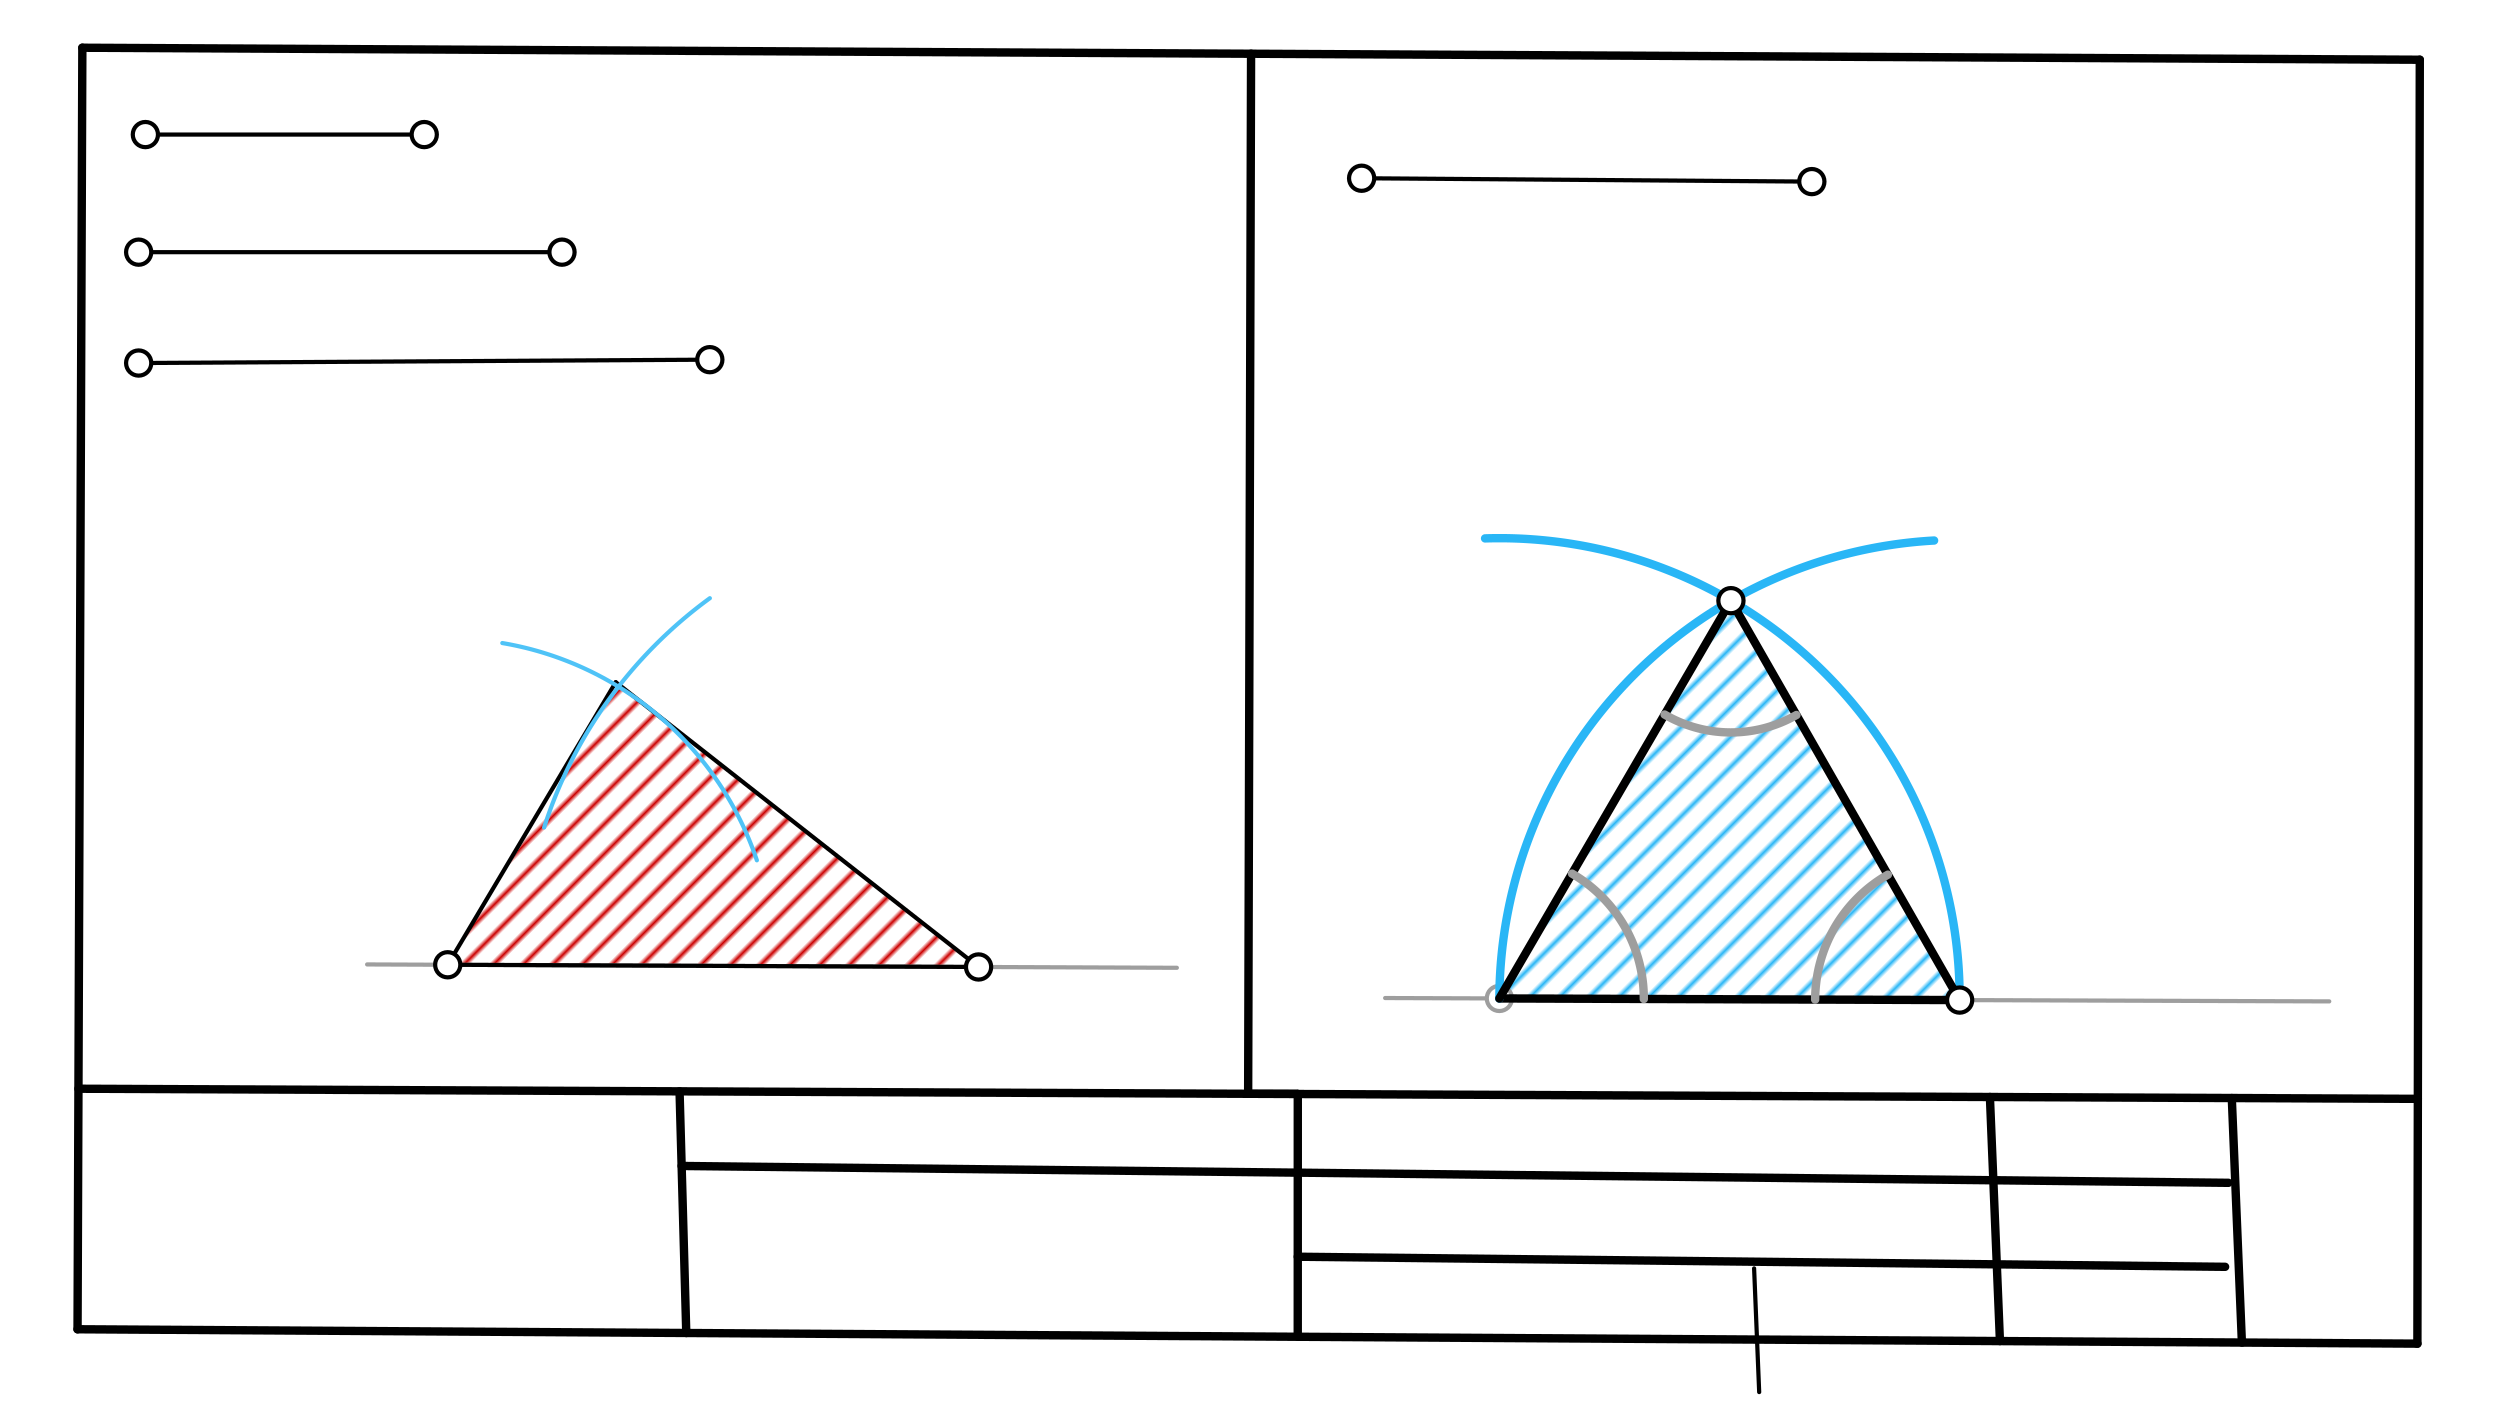 <svg xmlns="http://www.w3.org/2000/svg" class="svg--1it" height="100%" preserveAspectRatio="xMidYMid meet" viewBox="0 0 595.276 334.488" width="100%"><defs><marker id="marker-arrow" markerHeight="16" markerUnits="userSpaceOnUse" markerWidth="24" orient="auto-start-reverse" refX="24" refY="4" viewBox="0 0 24 8"><path d="M 0 0 L 24 4 L 0 8 z" stroke="inherit"></path></marker></defs><g class="aux-layer--1FB"><g class="element--2qn"><defs><pattern height="5" id="fill_61_32vr96__pattern-stripes" patternTransform="rotate(-45)" patternUnits="userSpaceOnUse" width="5"><rect fill="#CC0000" height="1" transform="translate(0,0)" width="5"></rect></pattern></defs><g fill="url(#fill_61_32vr96__pattern-stripes)"><path d="M 148.217 197.642 L 180.217 204.842 L 106.61 229.721 L 147.27 163.512 L 233.008 230.246 L 106.61 229.721 L 148.217 197.642 Z" stroke="none"></path></g></g><g class="element--2qn"><defs><pattern height="5" id="fill_101_b39h96__pattern-stripes" patternTransform="rotate(-45)" patternUnits="userSpaceOnUse" width="5"><rect fill="#29B6F6" height="1" transform="translate(0,0)" width="5"></rect></pattern></defs><g fill="url(#fill_101_b39h96__pattern-stripes)"><path d="M 399.417 196.842 L 416.217 195.242 L 357.019 237.738 L 412.153 143.023 L 466.612 238.128 L 357.019 237.738 L 399.417 196.842 Z" stroke="none"></path></g></g><g class="element--2qn"><line stroke="#000000" stroke-dasharray="none" stroke-linecap="round" stroke-width="1" x1="34.617" x2="101.017" y1="32.042" y2="32.042"></line></g><g class="element--2qn"><line stroke="#000000" stroke-dasharray="none" stroke-linecap="round" stroke-width="1" x1="33.017" x2="133.817" y1="60.042" y2="60.042"></line></g><g class="element--2qn"><line stroke="#000000" stroke-dasharray="none" stroke-linecap="round" stroke-width="1" x1="33.017" x2="169.017" y1="86.442" y2="85.642"></line></g><g class="element--2qn"><line stroke="#9E9E9E" stroke-dasharray="none" stroke-linecap="round" stroke-width="1" x1="87.417" x2="280.217" y1="229.642" y2="230.442"></line></g><g class="element--2qn"><line stroke="#000000" stroke-dasharray="none" stroke-linecap="round" stroke-width="1" x1="106.61" x2="146.617" y1="229.721" y2="162.442"></line></g><g class="element--2qn"><line stroke="#000000" stroke-dasharray="none" stroke-linecap="round" stroke-width="1" x1="146.617" x2="233.008" y1="162.442" y2="230.246"></line></g><g class="element--2qn"><line stroke="#000000" stroke-dasharray="none" stroke-linecap="round" stroke-width="1" x1="233.008" x2="106.61" y1="230.246" y2="229.721"></line></g><g class="element--2qn"><path d="M 169.017 142.442 A 108.648 108.648 0 0 0 129.562 197.028" fill="none" stroke="#4FC3F7" stroke-dasharray="none" stroke-linecap="round" stroke-width="1"></path></g><g class="element--2qn"><path d="M 180.217 204.842 A 77.698 77.698 0 0 0 119.612 153.119" fill="none" stroke="#4FC3F7" stroke-dasharray="none" stroke-linecap="round" stroke-width="1"></path></g><g class="element--2qn"><line stroke="#000000" stroke-dasharray="none" stroke-linecap="round" stroke-width="1" x1="324.217" x2="431.417" y1="42.442" y2="43.242"></line></g><g class="element--2qn"><line stroke="#9E9E9E" stroke-dasharray="none" stroke-linecap="round" stroke-width="1" x1="329.817" x2="554.617" y1="237.642" y2="238.442"></line></g><g class="element--2qn"><line stroke="#000000" stroke-dasharray="none" stroke-linecap="round" stroke-width="1" x1="417.67" x2="418.88" y1="302.026" y2="331.469"></line></g><g class="element--2qn"><circle cx="101.017" cy="32.042" r="3" stroke="#000000" stroke-width="1" fill="#ffffff"></circle>}</g><g class="element--2qn"><circle cx="34.617" cy="32.042" r="3" stroke="#000000" stroke-width="1" fill="#ffffff"></circle>}</g><g class="element--2qn"><circle cx="33.017" cy="60.042" r="3" stroke="#000000" stroke-width="1" fill="#ffffff"></circle>}</g><g class="element--2qn"><circle cx="133.817" cy="60.042" r="3" stroke="#000000" stroke-width="1" fill="#ffffff"></circle>}</g><g class="element--2qn"><circle cx="33.017" cy="86.442" r="3" stroke="#000000" stroke-width="1" fill="#ffffff"></circle>}</g><g class="element--2qn"><circle cx="169.017" cy="85.642" r="3" stroke="#000000" stroke-width="1" fill="#ffffff"></circle>}</g><g class="element--2qn"><circle cx="106.61" cy="229.721" r="3" stroke="#000000" stroke-width="1" fill="#ffffff"></circle>}</g><g class="element--2qn"><circle cx="233.008" cy="230.246" r="3" stroke="#000000" stroke-width="1" fill="#ffffff"></circle>}</g><g class="element--2qn"><circle cx="324.217" cy="42.442" r="3" stroke="#000000" stroke-width="1" fill="#ffffff"></circle>}</g><g class="element--2qn"><circle cx="431.417" cy="43.242" r="3" stroke="#000000" stroke-width="1" fill="#ffffff"></circle>}</g><g class="element--2qn"><circle cx="357.019" cy="237.738" r="3" stroke="#9E9E9E" stroke-width="1" fill="#ffffff"></circle>}</g></g><g class="main-layer--3Vd"><g class="element--2qn"><line stroke="#000000" stroke-dasharray="none" stroke-linecap="round" stroke-width="2" x1="19.607" x2="18.464" y1="11.367" y2="316.51"></line></g><g class="element--2qn"><line stroke="#000000" stroke-dasharray="none" stroke-linecap="round" stroke-width="2" x1="18.464" x2="575.607" y1="316.51" y2="319.938"></line></g><g class="element--2qn"><line stroke="#000000" stroke-dasharray="none" stroke-linecap="round" stroke-width="2" x1="575.607" x2="576.179" y1="319.938" y2="14.224"></line></g><g class="element--2qn"><line stroke="#000000" stroke-dasharray="none" stroke-linecap="round" stroke-width="2" x1="19.607" x2="576.179" y1="11.367" y2="14.224"></line></g><g class="element--2qn"><line stroke="#000000" stroke-dasharray="none" stroke-linecap="round" stroke-width="2" x1="18.679" x2="575.716" y1="259.239" y2="261.647"></line></g><g class="element--2qn"><line stroke="#000000" stroke-dasharray="none" stroke-linecap="round" stroke-width="2" x1="161.811" x2="163.408" y1="259.858" y2="317.4"></line></g><g class="element--2qn"><line stroke="#000000" stroke-dasharray="none" stroke-linecap="round" stroke-width="2" x1="162.304" x2="530.617" y1="277.628" y2="281.642"></line></g><g class="element--2qn"><line stroke="#000000" stroke-dasharray="none" stroke-linecap="round" stroke-width="2" x1="309.018" x2="309.008" y1="260.494" y2="318.298"></line></g><g class="element--2qn"><line stroke="#000000" stroke-dasharray="none" stroke-linecap="round" stroke-width="2" x1="309.011" x2="529.817" y1="299.242" y2="301.642"></line></g><g class="element--2qn"><line stroke="#000000" stroke-dasharray="none" stroke-linecap="round" stroke-width="2" x1="531.414" x2="533.819" y1="261.455" y2="319.682"></line></g><g class="element--2qn"><line stroke="#000000" stroke-dasharray="none" stroke-linecap="round" stroke-width="2" x1="473.819" x2="476.206" y1="261.206" y2="319.323"></line></g><g class="element--2qn"><line stroke="#000000" stroke-dasharray="none" stroke-linecap="round" stroke-width="2" x1="308.84" x2="297.197" y1="260.443" y2="260.443"></line></g><g class="element--2qn"><line stroke="#000000" stroke-dasharray="none" stroke-linecap="round" stroke-width="2" x1="297.197" x2="297.893" y1="260.443" y2="12.796"></line></g><g class="element--2qn"><line stroke="#000000" stroke-dasharray="none" stroke-linecap="round" stroke-width="2" x1="357.019" x2="466.612" y1="237.738" y2="238.128"></line></g><g class="element--2qn"><path d="M 466.612 238.128 A 109.594 109.594 0 0 0 353.618 128.198" fill="none" stroke="#29B6F6" stroke-dasharray="none" stroke-linecap="round" stroke-width="2"></path></g><g class="element--2qn"><path d="M 357.019 237.738 A 109.594 109.594 0 0 1 460.521 128.704" fill="none" stroke="#29B6F6" stroke-dasharray="none" stroke-linecap="round" stroke-width="2"></path></g><g class="element--2qn"><line stroke="#000000" stroke-dasharray="none" stroke-linecap="round" stroke-width="2" x1="357.019" x2="412.153" y1="237.738" y2="143.023"></line></g><g class="element--2qn"><line stroke="#000000" stroke-dasharray="none" stroke-linecap="round" stroke-width="2" x1="412.153" x2="466.612" y1="143.023" y2="238.128"></line></g><g class="element--2qn"><path d="M 391.407 237.861 A 34.388 34.388 0 0 0 374.319 208.019" fill="none" stroke="#9E9E9E" stroke-dasharray="none" stroke-linecap="round" stroke-width="2"></path></g><g class="element--2qn"><path d="M 432.21 238.006 A 34.403 34.403 0 0 1 449.517 208.274" fill="none" stroke="#9E9E9E" stroke-dasharray="none" stroke-linecap="round" stroke-width="2"></path></g><g class="element--2qn"><path d="M 427.746 170.253 A 31.378 31.378 0 0 1 396.368 170.142" fill="none" stroke="#9E9E9E" stroke-dasharray="none" stroke-linecap="round" stroke-width="2"></path></g><g class="element--2qn"><circle cx="466.612" cy="238.128" r="3" stroke="#000000" stroke-width="1" fill="#ffffff"></circle>}</g><g class="element--2qn"><circle cx="412.153" cy="143.023" r="3" stroke="#000000" stroke-width="1" fill="#ffffff"></circle>}</g></g><g class="snaps-layer--2PT"></g><g class="temp-layer--rAP"></g></svg>